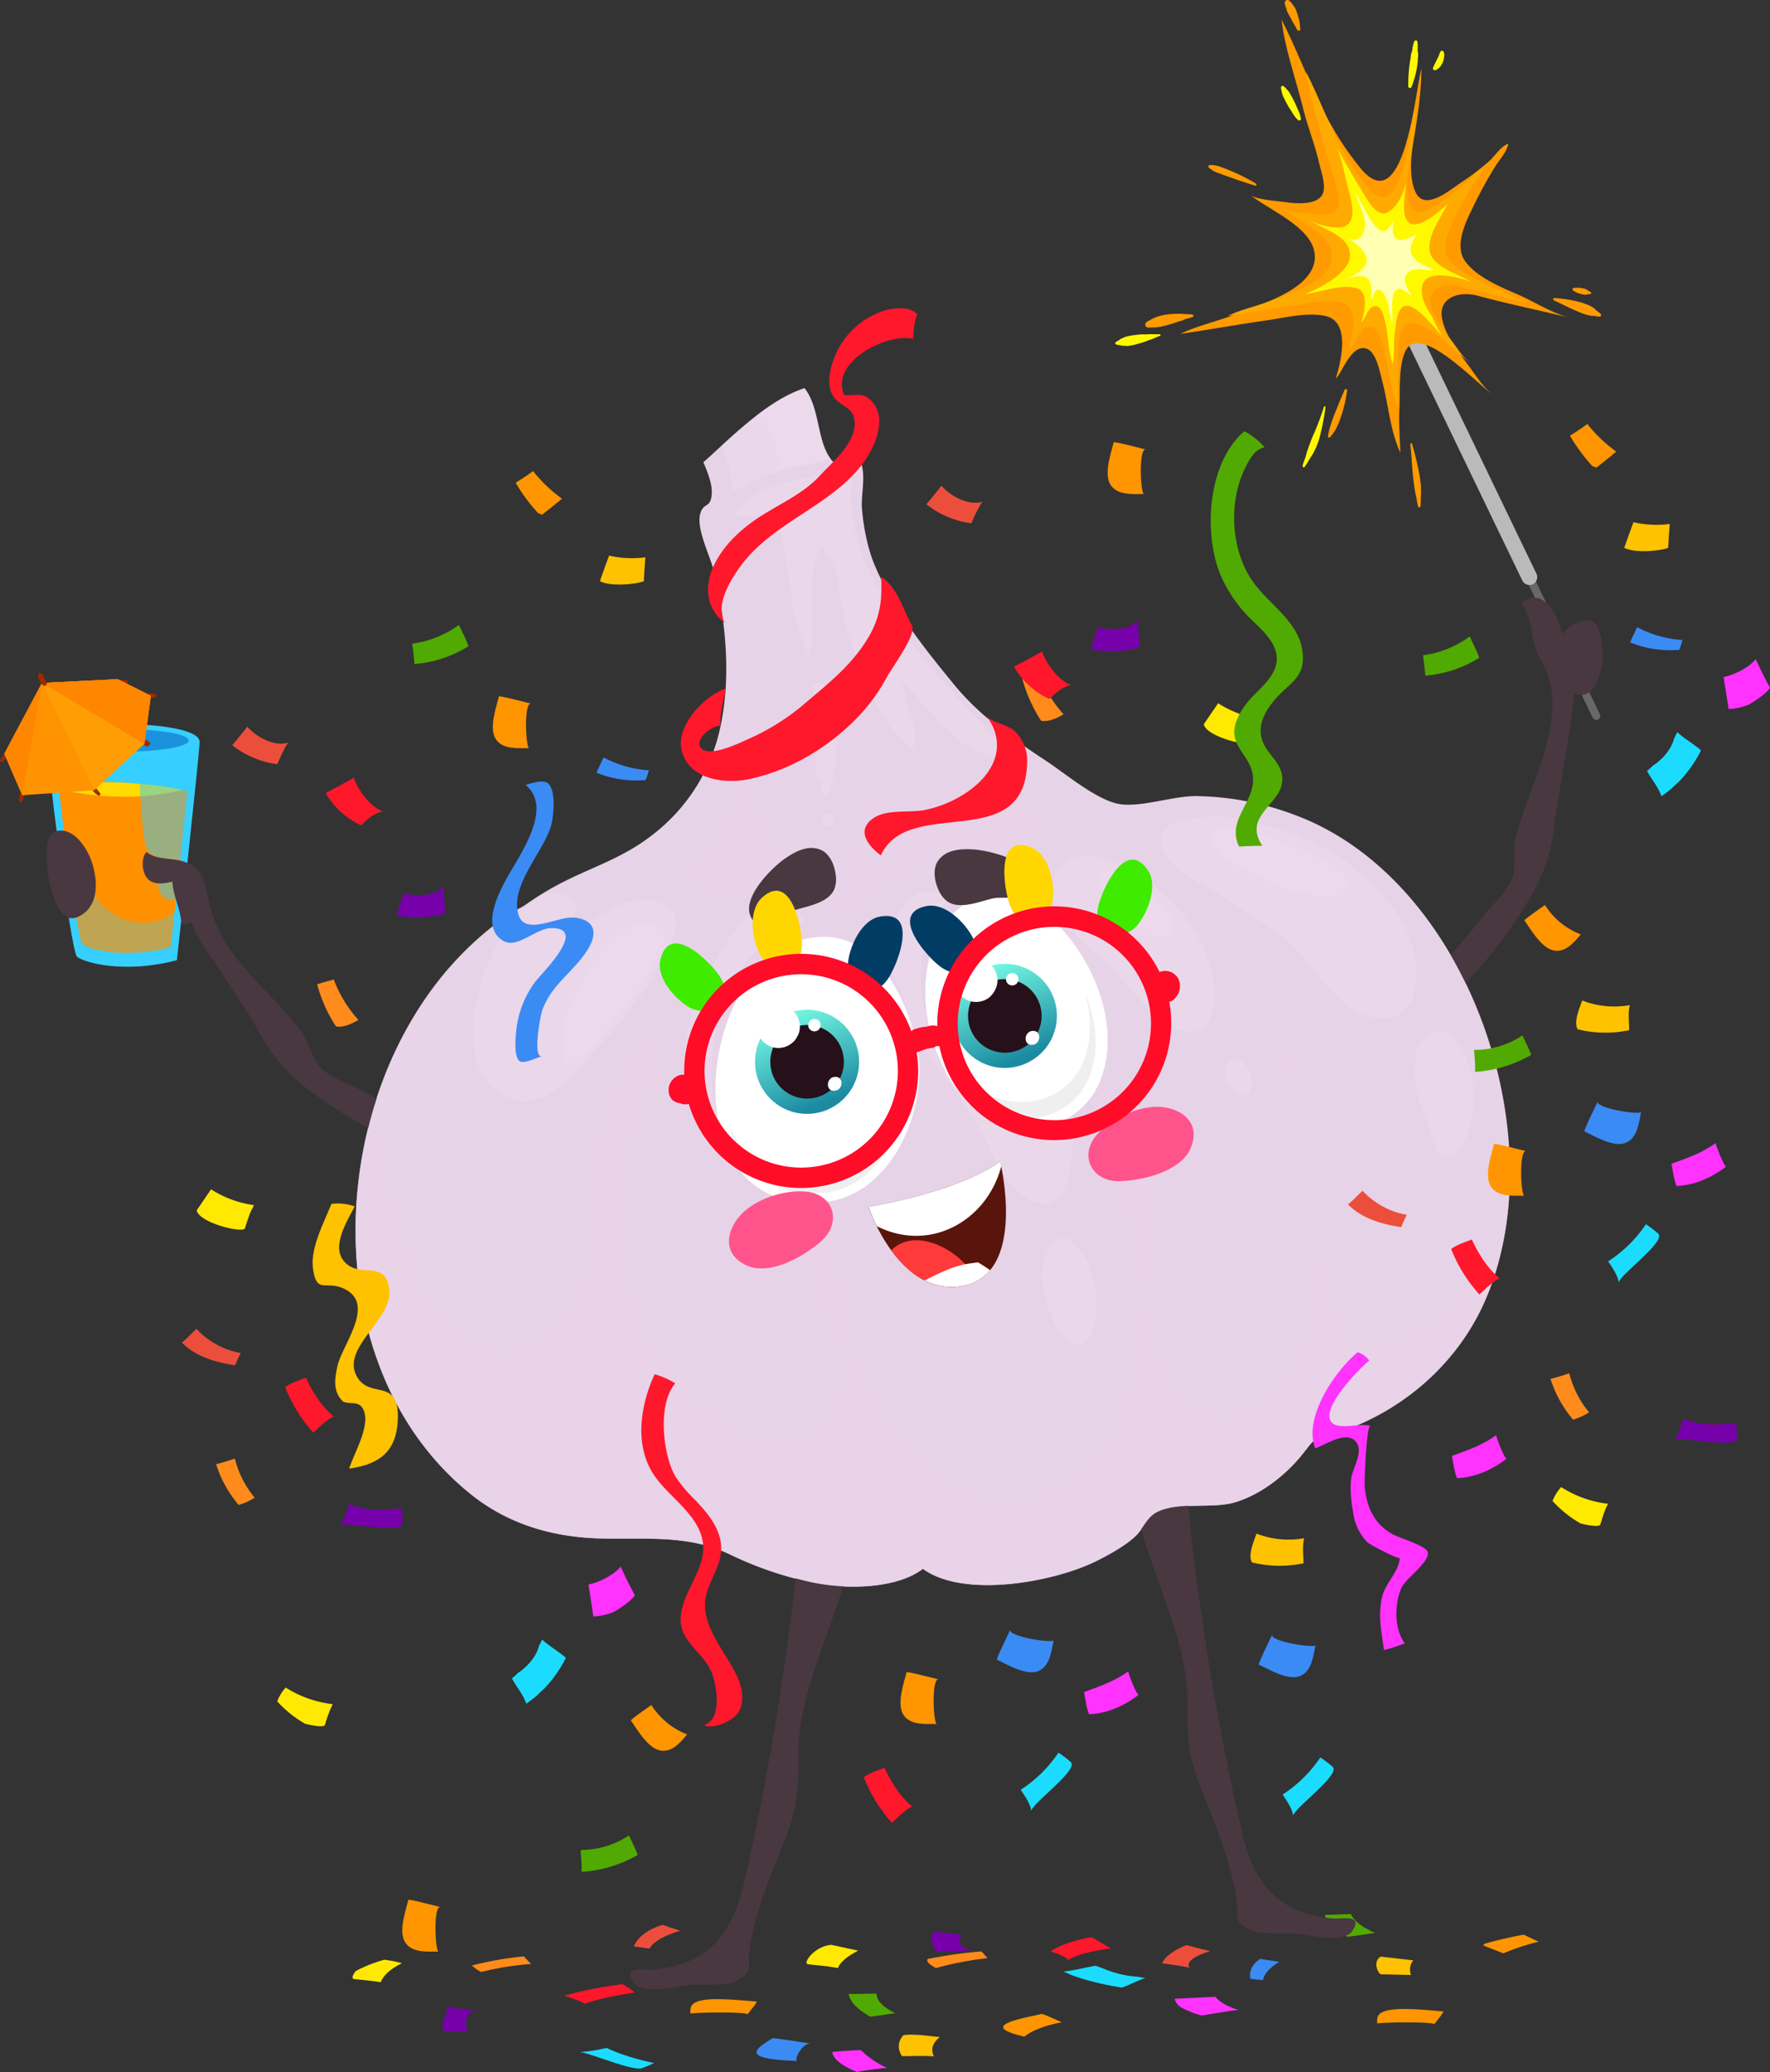 <svg xmlns="http://www.w3.org/2000/svg" xmlns:xlink="http://www.w3.org/1999/xlink" viewBox="0 0 700 819.32"><rect x="0" y="0" width="700" height="819.32" fill="#333333" stroke="none"/><defs><style>.cls-1{isolation:isolate;}.cls-2,.cls-3,.cls-5{fill:#e7d3e7;}.cls-3,.cls-35,.cls-37,.cls-47,.cls-5,.cls-8{mix-blend-mode:multiply;}.cls-3{opacity:0.41;}.cls-4{fill:#efe0ef;opacity:0.33;}.cls-36,.cls-4,.cls-48{mix-blend-mode:screen;}.cls-6{fill:#fff;}.cls-7,.cls-8{fill:#493840;}.cls-8{opacity:0.61;}.cls-9{fill:#efefef;}.cls-10{fill:url(#linear-gradient);}.cls-11{fill:#26111a;}.cls-12{fill:url(#linear-gradient-2);}.cls-13{fill:#59140c;}.cls-14{fill:#ff3a3a;}.cls-15{fill:#ff548b;}.cls-16{fill:#ffd600;}.cls-17{fill:#3fec00;}.cls-18{fill:#003c64;}.cls-19{fill:#ff0c29;}.cls-20{fill:#1bdcff;}.cls-21{fill:#3b8bf5;}.cls-22{fill:#ff32fe;}.cls-23{fill:#51aa01;}.cls-24{fill:#ff9500;}.cls-25{fill:#ffc200;}.cls-26{fill:#7600aa;}.cls-27{fill:#fe8b1c;}.cls-28{fill:#ffe900;}.cls-29{fill:#eb4f3c;}.cls-30{fill:#ff172c;}.cls-31,.cls-35,.cls-36{fill:#37cfff;}.cls-32,.cls-37{fill:#1b93dc;}.cls-33{fill:#ff9000;}.cls-34{fill:#ffda00;}.cls-35,.cls-37{opacity:0.32;}.cls-36{opacity:0.5;}.cls-38{fill:#686868;}.cls-39{fill:#bababa;}.cls-40{fill:#ff9a00;}.cls-41{fill:#fa0;}.cls-42{fill:#fff900;}.cls-43{fill:#ffffb2;}.cls-44{fill:#a32700;}.cls-45{fill:#ff9e04;}.cls-46,.cls-47,.cls-48{fill:#ff8600;}.cls-47{opacity:0.45;}</style><linearGradient id="linear-gradient" x1="564.29" y1="92.51" x2="605.44" y2="92.51" gradientTransform="matrix(0.38, 0.92, -0.92, 0.38, 180.53, -155.85)" gradientUnits="userSpaceOnUse"><stop offset="0" stop-color="#7bffe7"/><stop offset="1" stop-color="#1c8ba2"/></linearGradient><linearGradient id="linear-gradient-2" x1="577.48" y1="13.33" x2="618.64" y2="13.33" xlink:href="#linear-gradient"/></defs><g class="cls-1"><g id="Слой_2" data-name="Слой 2"><g id="Layer_1" data-name="Layer 1"><path class="cls-2" d="M286,245.81c1.91,15.07,1.79,30.55-1.88,44.93a72.55,72.55,0,0,1-25.85,39.19c-12.41,9.72-24,12.7-37.63,19.9a117.15,117.15,0,0,0-12.41,7.65c-2.14,1.5-4.48,2.46-6.61,3.89C130,409.47,117.3,535,185.88,590.53c14.76,12,32.38,17.2,51.18,17.75,18.29.55,35.12-1.79,52.29,6.64a141.67,141.67,0,0,0,29.8,10.37c12.72,3.14,34.74,3.57,45.85-5,16.34,12,52.82,5.11,69.47-3.49,4.84-2.5,10.77-5.75,14.71-9.53,3.08-3,4.4-7.22,8.22-9.22,8.54-4.48,22.14-1.25,31.39-4.15,10.32-3.23,20-10.93,26.53-19.2,5.07-6.39,3.51-5.14,10.65-7.26,27.38-8.11,50.63-27.74,61.86-54.35,27.27-64.52-7.52-165.19-75.25-190.66a114.24,114.24,0,0,0-39.79-7.65c-9.32,0-22.36,4.82-30.84,3-8.76-1.91-20.53-11.82-27.89-16.69-13.27-8.8-26.3-17.7-36.5-30.12-12.05-14.67-24.39-30.1-31.76-47.78-2.7-6.48-4.37-15.13-4.91-22.08-.51-6.48,2.43-15.38-1.92-21-.4.23-10,2-9.43,2.55-6.77-6.92-4.87-20.84-11.37-29.13-14.75,4.82-28.59,19.06-40,29.26,1.32,3,3.43,8.23,3.33,11.82-.19,6.8-3.21,3.64-4.57,8.52-1.65,6,3.92,16.58,5.37,22.68A186.13,186.13,0,0,1,286,245.81Z"/><path class="cls-3" d="M245.47,354.17c13.76-6.32,26-9.84,34.65-23.13,7.25-11.19,11.09-24.64,14.52-37.4,3.72-13.93,4.69-33.06,1.58-47.22,14.7,22.83-6.43,59.91,9.49,81.79,5.5,7.55,20.41,14.81,28.42,7.08,8.32-8.05,3.27-30,3.09-40.16.17,9.85,13.86,24.32,22.4,28A42.36,42.36,0,0,0,378.43,326c3.62-.28,6.44,0,9.44-2.41,2.56-2.06,1.85-6.77,5.14-8.11,3.83-1.59,16.57,7,20.87,8,5,1.23,9.92,1.12,13.56,4-4.09,5.72-11.75,4.18-18.05,5.32-5.64,1-10.94,2.39-15.47,5.82-8.91,6.75-4.63,10.15-16.78,8.76-8.81-1-18.43-1.28-26.15,3.67a44.51,44.51,0,0,0-14.46,14.84c-6.07,10.51-4.36,23-6.74,33.64-7.51-11.55,1.68-23.84-3.2-35.24-5.51-12.87-21.83-14.57-33.07-8.95-4.75,2.38-22.74,17.64-23,22.7.38-6.43,11.6-18.91,7.55-24.71-5.34-7.66-34.91,4.2-41.85,5.81A71,71,0,0,1,245.47,354.17Z"/><path class="cls-3" d="M596.84,454c-.33,1.21-.65,2.42-1,3.62-1.1,19.39-3.63,39.16-17.05,53.91-9.35,10.26-35.9,25.41-46.57,10.74-4.11-5.64-4.7-13.93-6.4-20.48-.86-3.32-7.48-14.22-7.33-16.3-2,27.45,0,59-31.14,70.69-12.15,4.56-16.87-3.29-22.46-12.49-12.57-20.71-14.61-44.43-19.51-67.67-4-19-3.51-49.22-21.08-61.69,6.46,16.94,12.79,34.69,16.6,52.47,6.2,29,8.08,54.41,1.94,83.22-4.79,22.48-19.94,41.84-44.89,40.13-24.29-1.66-46.17-26.71-54.94-47.76-7.8-18.71-9.17-39.06-9.91-59.07-.3-8-2.34-15.18-2.49-23.09-.06-3.14-1.12-26.74.46-27.88-7.13,5.15-7.84,19.84-8.76,27.8-1.7,15-.87,28.5,1.23,43.37,2.14,15.31,8.33,31,6,46.72-3.44,22.67-27.76,18.46-43.19,9.06-45-27.36-44.16-92.28-26.23-135,1.42-3.38,7.71-13.5,4.06-16.93-5.41-5.1-14.62,6.73-17,9.95-14.09,19.07-13.67,39.25-14.74,61.45-.76,15.69-6.29,39.21-19.94,48.69-31.76,22.06-54.07-39-56.53-60.66-2-17.49-2.65-46.94,6.47-62.64-34,58.47-29.61,143.39,23.48,186.43,14.76,12,32.38,17.2,51.18,17.75,18.29.55,35.12-1.79,52.29,6.64a141.67,141.67,0,0,0,29.8,10.37c12.72,3.14,34.74,3.57,45.85-5,16.34,12,52.82,5.11,69.47-3.49,4.84-2.5,10.77-5.75,14.71-9.53,3.08-3,4.4-7.22,8.22-9.22,8.54-4.48,22.14-1.25,31.39-4.15,10.32-3.23,20-10.93,26.53-19.2,5.07-6.39,3.51-5.14,10.65-7.26,27.38-8.11,50.63-27.74,61.86-54.35C595.33,495.31,598.11,474.84,596.84,454Z"/><path class="cls-3" d="M569.86,525.51c-11.92,11.74-29.79,24.37-41.22,17.24-5.25-3.27-4.29-10.87-9.47-13.55-4.61,8.59-1.82,19.22-6.52,27.77-4.13,7.54-13.29,14.47-20.93,18.06-10.62,5-26.65,6.72-31.5-6.25-1.64-4.36-.26-9.39-1.66-13.73-.32-1-5.25-8.64-5.32-7.8-1.05,15.24.31,29.73-10.2,41.54-9.27,10.42-19.58,17.55-33.61,20-19.11,3.34-37.17-2.84-52.28-14.2-7.6-5.72-11.62-12.19-14.18-21.42-1.45-5.16-5.61-18-4-23.16-4.61,14.17,9.71,37.29-4,48.28-15.67,12.58-45.84-7.44-55.72-19.33-31.4-37.83-45.92-99.17-24.36-144.75-13.9,16.56-19.54,41.89-18.15,63.11,1.22,18.53,26.51,54.18,5.29,68.74-6.37,4.37-17.62,3.78-25.05,3.28-56.05-3.77-67-79.63-61.87-122.36,2.84-23.8,12.19-44.25,22.83-64.72-49.89,56.9-52.32,159.5,7.86,208.28,14.76,12,32.38,17.2,51.18,17.75,18.29.55,35.12-1.79,52.29,6.64a141.67,141.67,0,0,0,29.8,10.37c12.72,3.14,34.74,3.57,45.85-5,16.34,12,52.82,5.11,69.47-3.49,4.84-2.5,10.77-5.75,14.71-9.53,3.08-3,4.4-7.22,8.22-9.22,8.54-4.48,22.14-1.25,31.39-4.15,10.32-3.23,20-10.93,26.53-19.2,5.07-6.39,3.51-5.14,10.65-7.26,27.38-8.11,50.63-27.74,61.86-54.35,7.77-18.36,10.46-39.65,8.84-61.29,1.51,20-5.11,45.93-16.69,62.23A91.84,91.84,0,0,1,569.86,525.51Z"/><path class="cls-3" d="M280.89,333.08a62.94,62.94,0,0,0,7.74-16.68,180.83,180.83,0,0,0,7-31.7,171.62,171.62,0,0,0,1-32c-.37-6.34.16-27.07-4.48-31.54,9.62,9.25,8.35,30.66,8.57,42.89.36,19.13-11.05,49.4,2.57,65.95,7.15,8.67,30,18.06,34.85,5.06,2.76-7.35-.53-20-1.53-27.45-1.46-11.05-1.9-22.38-4.11-33.28,5.26,17.52,8.4,52.43,31.32,55.73,29.21,4.22,9.51-19.76,6-34,2.62,10.58,18.08,21.36,26.51,26.73,6.78,4.34,8.15,3.76,1.06,10.55-4.3,4.13-11.64,9.37-17.65,10.4-7.31,1.26-13.87-2.85-21.5-1-6.38,1.55-12.81,5.53-17.55,10-5.3,5-8.07,11.05-10.95,16.77-.5-23.09-35-25.33-47.28-10.46.72-4,4-8.15.83-11.65-2.61-2.9-13.84-1-17.19-.3A48.19,48.19,0,0,0,280.89,333.08Z"/><path class="cls-4" d="M543.36,402.29c14.34,2.29,17.77-9.77,16.66-21.74-1.31-14.19-13.9-29.16-24.86-37.63-12.13-9.37-28-15.34-42.73-18.91-9.71-2.36-45.94-2.83-28.95,17.24,4.37,5.18,14.34,9.36,20,13.3,9,6.24,18.75,11,26.92,18.46,9.64,8.78,18.34,26.76,32.59,29.22Z"/><path class="cls-4" d="M466.88,407.46c15.38,4.11,14.5-16,11.67-25.19a67.48,67.48,0,0,0-31.27-38.53c-9.85-5.4-24.62-10.33-30.31,3.45-4.94,12,11,25,18.93,32C443.62,386,456.69,404.74,466.88,407.46Z"/><path class="cls-4" d="M419.62,415c-6.63-20.52-19.77-39.05-35.25-53.83-9.16-8.76-23.51-14.16-29.53,1.63-7,18.23-.2,35.83,10.25,50.94,6.71,9.71,13.75,19.28,20.25,29.17,5.48,8.35,10,22.5,18,28.74C425.78,489,424.92,450.19,424,437.38A93.79,93.79,0,0,0,419.62,415Z"/><path class="cls-4" d="M273.27,433.73a56.72,56.72,0,0,0,6.28,14c5.24,8.43,16.1,20.36,26.69,14,6.13-3.68,8.59-13.34,10-19.68,3.18-14.05,19.66-82.75-8.81-84.36-13.4-.76-23.75,20.36-28.59,30.07C271.47,402.62,268.88,418.54,273.27,433.73Z"/><path class="cls-4" d="M244.24,358.29c-8.34,3.64-16.56,9.87-22.71,12,1-6.18,11-10.92,3.68-15.41-23.47-14.33-59.16,67.62-22.34,79.93,6.31,2.11,13-.88,18.09-4.69,8.95-6.75,57.91-60.14,43.82-71.33C258.64,354,251.4,355.18,244.24,358.29Z"/><path class="cls-4" d="M331.23,186.89c-6.3,0-16.09,3-19.57,3.83-6.41,1.48-19.31,5.27-20.61,13.11,10.89,1.46,14.87-4.73,17.68,6.88,3.71,15.27,3.74,34.79,11.39,48.78,3.06-14.18-1.91-29.68,4.27-43.38,7.66,3.73,8.27,26.54,10.91,34.38,4.7,14,12.28,37.31,25.83,45.25,2.86-7.88-3.76-18-4.19-26.27,10.29,9.6,24.95,33.7,41.82,28.75-15-18.32-32.45-32.94-45-53.76-8.88-14.74-16.27-28.91-17.39-46.6-.09-1.5,1.06-8,.06-9.37C335.59,187.31,333.67,186.88,331.23,186.89Z"/><path class="cls-3" d="M520,561.32c-.37,0-.72,0-1.08-.06a87,87,0,0,1-11.3,14.24c-15,15-33.54,16.34-52.08,9.69A69.92,69.92,0,0,1,416,617.76c-18.26,6-45.88,8.45-59.44-7.78-16.31,5.41-32.95,8.61-50.49,4.28-10.51-2.59-19.9-8.26-30.24-11.31-11.28-3.32-23.16-2.56-34.77-3.29-53.77-3.4-86.27-47.48-96-97.45a202.68,202.68,0,0,1-3.57-32.47c-4.57,45.4,9.19,92.28,44.35,120.79,14.76,12,32.38,17.2,51.18,17.75,18.29.55,35.12-1.79,52.29,6.64a141.67,141.67,0,0,0,29.8,10.37c12.72,3.14,34.74,3.57,45.85-5,16.34,12,52.82,5.11,69.47-3.49,4.84-2.5,10.77-5.75,14.71-9.53,3.08-3,4.4-7.22,8.22-9.22,8.54-4.48,22.14-1.25,31.39-4.15,10.32-3.23,20-10.93,26.53-19.2,5.07-6.39,3.51-5.14,10.65-7.26,26.56-7.87,49.2-26.61,60.8-52C573,539.93,549,561.43,520,561.32Z"/><path class="cls-3" d="M241.62,515.11c5.47,10.29,10.73,21,17.2,30.7-15.95-35.17-19.88-77.74-3.85-111.61-13.9,16.56-19.54,41.89-18.15,63.11C237.15,502.26,239.21,508.45,241.62,515.11Z"/><path class="cls-3" d="M326.74,452.79a55.3,55.3,0,0,1,2.67-17.94c-9.63,16.73-14.22,40.3-13.48,59.5.44,11.35,6.41,35.88,19.5,39-4-.94-5.65-45.11-6.15-50.73C328.44,473.13,326.72,462.82,326.74,452.79Z"/><path class="cls-3" d="M432.51,420.19c3.92,19.26,9.59,38.62,12.49,58.09,1.76,11.63,2.16,24.11,5.7,35.34,11.75-3.81,7.49-35.22,5.66-44.51C452.41,449.08,443.33,435.34,432.51,420.19Z"/><path class="cls-3" d="M500.3,409.05c9.38,18.77,11.57,39.06,15.9,59.3,1.72-12.28.79-25.63-1.21-37.84-.88-5.31-1.58-9.77-4.79-14.33C508.46,413.72,500.68,409.81,500.3,409.05Z"/><path class="cls-4" d="M432.62,507.28c-1.08-5-2.93-10.93-7-14.26a9.41,9.41,0,0,0-1.08-.74,3.27,3.27,0,0,0-.23-.77c-1.23-2.68-4.82-2.56-6.79-.89a8,8,0,0,0-1.86,2.43,10.71,10.71,0,0,0-2.58,4.73,26.34,26.34,0,0,0,.72,16.11,39.49,39.49,0,0,0,1,3.84c1.38,4.27,3.57,8.9,6.78,12.1a5.82,5.82,0,0,0,8.32.21c2.14-2,2.65-5.31,3.12-8.06A38.88,38.88,0,0,0,432.62,507.28Z"/><path class="cls-4" d="M495,427.13a11.32,11.32,0,0,0-.25-1.51,10,10,0,0,0-1.77-3.87,9.12,9.12,0,0,0-2.68-2.57,3.45,3.45,0,0,0-5.15,1.6,10.27,10.27,0,0,0-.53,4.63,7.41,7.41,0,0,0,.63,2.25,7,7,0,0,0,.31.68,7.19,7.19,0,0,0,.61.94,2.31,2.31,0,0,0,.62.57c1,1.06,2.35,2.13,3.8,2.11.14.22.32.52.14.22a1.84,1.84,0,0,0,1.16.92,1.7,1.7,0,0,0,1.49-.35,3.41,3.41,0,0,0,.75-1.15,1.07,1.07,0,0,0,.27-.72c.1-.35.18-.72.26-1.08,0-.05,0-.12,0-.17v0A7.11,7.11,0,0,0,495,427.13Z"/><path class="cls-4" d="M582.74,432.25c-.34-7-2.39-15.59-7.13-21.06a8.35,8.35,0,0,0-12-.94c-3.29,2.88-4,7.45-4.11,11.58A42.81,42.81,0,0,0,565,444.39a.59.59,0,0,1,0,.08,46,46,0,0,0,2.64,8.92c1.74,4.2,6.61,5.37,9.43,1.4C581.54,448.5,583.1,439.81,582.74,432.25Z"/><path class="cls-4" d="M330.89,292.28a61.76,61.76,0,0,0-4.75-21c-.88-2.13-4.75-1.63-4.67.82,0,1.21.08,2.42.12,3.63a.5.5,0,0,0-.14.29c-.51,5.17.16,10.53.72,15.74v.33c.16,3.48.34,7,.5,10.45.1,1.7-.14,5,1.43,6.26.29,1.47.64,2.93,1.07,4.38.36,1.22,2.32,1.77,2.76.25A63.81,63.81,0,0,0,330.89,292.28Z"/><path class="cls-4" d="M329.91,323.93a2.32,2.32,0,0,0-.53-1.13,2.23,2.23,0,0,0-1-.68,2.16,2.16,0,0,0-1.23-.11.32.32,0,0,0-.14,0l-.63.2a1.72,1.72,0,0,0-.75.58,1.14,1.14,0,0,0-.36.51,1.78,1.78,0,0,0-.29.9,2.13,2.13,0,0,0,0,.67c.07.22.14.43.2.63a4.05,4.05,0,0,0,.35.53h0a1.42,1.42,0,0,0,.44.4h0a1,1,0,0,0,.56.29l.62.15a3.88,3.88,0,0,0,.68,0,2.27,2.27,0,0,0,1.16-.54,2.53,2.53,0,0,0,.73-1,.9.9,0,0,1,0-.16A2.27,2.27,0,0,0,329.91,323.93Z"/><path class="cls-4" d="M459,370.49c15.43-2.51-6.34-19.51-11.56-22.36-18.7-10.25-15.51,1.45-4.76,12.05C445.93,363.42,453.61,371.36,459,370.49Z"/><path class="cls-4" d="M529,354.12a6.14,6.14,0,0,0,1.56-.64c14.19-8.6-29.77-22.86-35.88-24.34-5.61-1.35-19.45-4.19-14,5.92,3.29,6.12,19.7,13.32,26,15.48C510.85,352,523.17,355.68,529,354.12Z"/><path class="cls-4" d="M246.45,368.77c-5.86,4.35-11.33,11.32-13.87,15.35-6.75,10.67-12.73,24.5-8.67,36.93,8-2,17.51-16.05,22.32-22.3,4.37-5.69,26.51-32,10.38-33.83C253.43,364.57,249.87,366.22,246.45,368.77Z"/><path class="cls-4" d="M318.17,153.46c-11.75,3.83-22.91,13.64-32.72,22.63a48.36,48.36,0,0,1,3.93,18.26,149.06,149.06,0,0,1,19.77-8.41c5-1.77,13.42-2.35,19.31-4.62C323,174.07,324.29,161.27,318.17,153.46Z"/><path class="cls-4" d="M318.17,153.46c-6.57,2.15-12.95,6.17-19,10.85a20,20,0,0,1,7,10.38,40.59,40.59,0,0,1,1.48,11.81l1.53-.56c5-1.77,13.42-2.35,19.31-4.62C323,174.07,324.29,161.27,318.17,153.46Z"/><path class="cls-4" d="M410.48,409.72c2.24-3.62,1.41-9.85-.32-14.26-4.58-11.66-16.73-23.6-25.63-32.1-9.36-9-18.38-11.08-17.19,4.14.84,10.73,7.62,21.42,14.52,29.37,4.49,5.19,14,14.74,21.32,15.66C406.9,413,409.2,411.79,410.48,409.72Z"/><path class="cls-4" d="M305,416.32c2.2,4.17,5,7.49,8.29,9.24,2.64,1.4,7.31-21.87,7.64-24.25,1.38-9.67,1.82-21.48-3.13-30.26-6.6-11.7-16-7-18.67,4.17C296.9,384.63,298.61,404.13,305,416.32Z"/><path class="cls-5" d="M361.1,407.76c4.59,23.79-9.77,58.6-36.76,61.24-66.17,6.45-48.53-108.57,2.09-104.77C346.27,365.71,357.82,390.8,361.1,407.76Z"/><path class="cls-5" d="M380.29,429c14.73,16.6,44.25,14.1,53.09-7.89,9-22.38-3.64-51.36-21.28-65.81-18.26-15-37.51-7.89-45.1,13.65C360.15,388.42,366.64,413.58,380.29,429Z"/><path class="cls-6" d="M362.76,414.06c4.59,23.8-9.77,58.6-36.77,61.24-66.16,6.47-48.52-108.57,2.09-104.77C347.93,372,359.48,397.11,362.76,414.06Z"/><path class="cls-6" d="M382,435.28c14.72,16.61,44.25,14.1,53.09-7.89,9-22.38-3.65-51.36-21.28-65.8-18.27-15-37.51-7.9-45.1,13.64C361.8,394.73,368.3,419.88,382,435.28Z"/><path class="cls-7" d="M313.79,360c4.92-1.66,13.45-2.76,16-8.12,2.13-4.48-.06-13.12-4.49-15.5-5-2.68-10.39.05-14.58,2.9-5.34,3.62-18.73,16.6-13.11,24.33C301.67,369.25,309.25,361.55,313.79,360Z"/><path class="cls-8" d="M329.59,347.73a99.93,99.93,0,0,1-13.42,8.08c-3.73,1.84-7.89,3.86-12.2,3.82a16.36,16.36,0,0,1-7.57-1.79,7.46,7.46,0,0,0,1.19,5.78c4.08,5.63,11.66-2.07,16.2-3.61,4.92-1.66,13.45-2.76,16-8.12a10.36,10.36,0,0,0,.8-4.91C330.24,347.24,329.92,347.5,329.59,347.73Z"/><path class="cls-7" d="M392.67,355.19c-5.08,1.12-12.94,4.58-17.88,1.29-4.14-2.74-6.72-11.27-4.15-15.59,2.9-4.88,8.92-5.32,14-5.05,6.44.35,24.61,4.56,23.8,14.09C407.82,356.85,397.35,354.17,392.67,355.19Z"/><path class="cls-8" d="M372.81,352.83a100.81,100.81,0,0,0,15.64,0c4.16-.36,8.77-.78,12.43-3a16.55,16.55,0,0,0,5.57-5.42,7.44,7.44,0,0,1,2,5.56c-.6,6.92-11.07,4.24-15.75,5.26-5.08,1.12-12.94,4.58-17.88,1.29a10.41,10.41,0,0,1-3.22-3.79C372,352.75,372.39,352.8,372.81,352.83Z"/><path class="cls-9" d="M359,416.35a73.81,73.81,0,0,0-3.86-13c.63,2.16,1.14,4.26,1.52,6.24,4.16,21.48-8.81,52.92-33.19,55.3-18.16,1.77-29.32-6.6-34.78-19,4.15,16,15.82,27.81,37.11,25.72C350.2,469.27,363.17,437.84,359,416.35Z"/><path class="cls-9" d="M429.19,392.61c2.51,9.07,2.67,18.56-.7,27-7.65,19-33.16,21.17-45.88,6.81A54.19,54.19,0,0,1,373.18,411a56.5,56.5,0,0,0,11.65,21.88C397.56,447.2,423.08,445,430.71,426,434.91,415.6,433.63,403.5,429.19,392.61Z"/><path class="cls-10" d="M327.08,438.85A20.58,20.58,0,1,1,338.2,412,20.58,20.58,0,0,1,327.08,438.85Z"/><path class="cls-11" d="M333.74,419.84a14.55,14.55,0,1,1-14.55-14.55A14.55,14.55,0,0,1,333.74,419.84Z"/><path class="cls-6" d="M315.47,402.17a8.42,8.42,0,0,0-4.94-4.36.42.42,0,0,1-.12,0l-2.1-.48-2.23.09-2.11.67a6.2,6.2,0,0,0-2.53,2,4.1,4.1,0,0,0-1.2,1.72,4,4,0,0,0-.74,2,4.16,4.16,0,0,0-.19,2.16,6.28,6.28,0,0,0,.72,3.24l.07.17a16.91,16.91,0,0,0,1.28,2,8.52,8.52,0,0,0,3.51,2.47,8.35,8.35,0,0,0,4.4.39,8.2,8.2,0,0,0,4-1.88,6.35,6.35,0,0,0,2-2.55,6.42,6.42,0,0,0,1-3.1A8.53,8.53,0,0,0,315.47,402.17Z"/><path class="cls-6" d="M324.56,404.91a2.4,2.4,0,0,0-.55-1.16l-.47-.42a2.46,2.46,0,0,0-1.18-.44,2,2,0,0,0-1,.12,1.87,1.87,0,0,0-.85.46,2,2,0,0,0-.57.74,1.91,1.91,0,0,0-.29.9c0,.22,0,.44,0,.66a2.39,2.39,0,0,0,.55,1.17l.46.41a2.34,2.34,0,0,0,1.18.44,1.92,1.92,0,0,0,1-.12,1.85,1.85,0,0,0,.85-.45,2.74,2.74,0,0,0,.86-1.64Z"/><path class="cls-6" d="M330.37,425.78c-3.56,0-4.11,5.53-.53,5.53S333.94,425.78,330.37,425.78Z"/><path class="cls-12" d="M405.27,420.7a20.58,20.58,0,1,1,11.13-26.9A20.59,20.59,0,0,1,405.27,420.7Z"/><path class="cls-11" d="M411.94,401.68a14.55,14.55,0,1,1-14.56-14.54A14.56,14.56,0,0,1,411.94,401.68Z"/><path class="cls-6" d="M393.66,384a8.46,8.46,0,0,0-2.79-3.29,8.58,8.58,0,0,0-2.14-1.07.61.61,0,0,1-.13,0l-2.09-.49-2.22.1-2.13.67a6.32,6.32,0,0,0-2.52,2,8.23,8.23,0,0,0-2.14,5.87,6.31,6.31,0,0,0,.73,3.23,1.34,1.34,0,0,0,.07.18,17.93,17.93,0,0,0,1.28,2,8.59,8.59,0,0,0,3.51,2.46,8.35,8.35,0,0,0,4.4.39,8.24,8.24,0,0,0,4-1.88,9.4,9.4,0,0,0,2.95-5.64A8.56,8.56,0,0,0,393.66,384Z"/><path class="cls-6" d="M402.76,386.76a2.44,2.44,0,0,0-.55-1.17l-.46-.42a2.54,2.54,0,0,0-1.18-.44,2,2,0,0,0-1,.12,2.31,2.31,0,0,0-1.42,1.19,1.87,1.87,0,0,0-.28.91c0,.22,0,.44,0,.66a2.44,2.44,0,0,0,.55,1.17l.46.42a2.52,2.52,0,0,0,1.18.43,1.92,1.92,0,0,0,1-.12,2.11,2.11,0,0,0,1.41-1.19,1.86,1.86,0,0,0,.3-.9C402.77,387.2,402.77,387,402.76,386.76Z"/><path class="cls-6" d="M408.56,407.62c-3.54,0-4.1,5.53-.52,5.53S412.15,407.62,408.56,407.62Z"/><path class="cls-13" d="M343.42,477.22s35-5.58,52.12-18c0,0,10.85,44.2-14.56,49.17S343.42,477.22,343.42,477.22Z"/><path class="cls-6" d="M396,461.11c-.25-1.22-.41-1.91-.41-1.91-17.15,12.44-52.12,18-52.12,18a65.18,65.18,0,0,0,3.32,7.66C368.05,495.49,390.4,482.56,396,461.11Z"/><path class="cls-14" d="M352.48,494.38c6.2,8.52,15.66,16.5,28.5,14a18.82,18.82,0,0,0,5.44-1.95C380.45,494.33,362.08,484.68,352.48,494.38Z"/><path class="cls-6" d="M383.47,499.6c-6.86,1-11.88,3.82-17.77,6.66A23.31,23.31,0,0,0,381,508.37a17.74,17.74,0,0,0,10.56-6.14c-1.55-1.07-3.15-2.13-4.79-3.09C385.66,499.29,384.57,499.43,383.47,499.6Z"/><path class="cls-15" d="M291.85,498.25a15.33,15.33,0,0,0,3.67,2.21c9.1,4,22.6-3.78,29.22-9.68,8.28-7.37,5.1-18.41-5.76-19.59-7.88-.85-18.09,2.27-24.16,7.4C288.44,484,285.48,492.87,291.85,498.25Z"/><path class="cls-15" d="M472,450a15.11,15.11,0,0,1-1.17,4.12c-3.92,9.12-19.08,12.69-27.94,12.92-11.08.28-16.3-10-9.18-18.25,5.17-6,14.76-10.7,22.68-11.11C464.7,437.24,473,441.7,472,450Z"/><path class="cls-16" d="M316.22,365.81c-1.69-7.83-6.13-18.72-14.82-10.93-5.56,5-4,16.09-1.15,22,2.19,4.56,8.32,8.19,13.08,5,4.48-3,4.1-8.77,3.39-13.36C316.6,367.73,316.42,366.8,316.22,365.81Z"/><path class="cls-17" d="M279.62,380.18c-5.71-5.61-15.39-12.3-18.38-1-1.93,7.19,5.48,15.64,11.11,19,4.33,2.6,11.45,2.27,13.69-3,2.12-4.93-1.37-9.57-4.48-13C281,381.58,280.34,380.89,279.62,380.18Z"/><path class="cls-18" d="M354.81,379.57c2.78-7.52,4.88-19.08-6.64-17.18-7.35,1.22-12,11.44-12.78,18-.59,5,2.64,11.37,8.34,11.26,5.38-.11,8.16-5.2,10-9.45C354.11,381.39,354.47,380.51,354.81,379.57Z"/><path class="cls-16" d="M397.63,350.4c-1.12-7.92-.74-19.67,10.12-15.38,6.93,2.73,9.32,13.72,8.7,20.26-.47,5-5,10.55-10.53,9.24-5.23-1.23-6.88-6.8-7.81-11.35C397.93,352.34,397.77,351.4,397.63,350.4Z"/><path class="cls-17" d="M436.94,351.21c3.41-7.24,10.18-16.86,16.89-7.31,4.3,6.09.28,16.57-3.83,21.71-3.15,3.95-9.95,6.1-13.87,2-3.7-3.9-2-9.46-.31-13.77C436.13,353,436.51,352.12,436.94,351.21Z"/><path class="cls-18" d="M366.18,376.67c-5.2-6.08-11.18-16.21.29-18.41,7.32-1.41,15.21,6.57,18.21,12.43,2.29,4.5,1.45,11.58-3.94,13.45-5.07,1.76-9.44-2-12.67-5.38C367.47,378.14,366.83,377.44,366.18,376.67Z"/><path class="cls-19" d="M466.61,389.05a.19.19,0,0,1,0-.08c0-.06,0-.12,0-.18-.11-.39-.29-.94-.42-1.32,0,0,0-.06,0-.09a1.11,1.11,0,0,0-.09-.19A6.08,6.08,0,0,0,464.2,385a4.53,4.53,0,0,0-1.42-.76c-.21-.07-.57-.13-.7-.16s-.48-.13-.7-.16h-.13c-.44,0-.89,0-1.33.06a4.21,4.21,0,0,0-1.34.39,46.29,46.29,0,0,0-87.88,21.35,3.94,3.94,0,0,0-.47-.1,6.64,6.64,0,0,0-3.51.26L366,406c-.55.05-1.12.11-1.67.21a22.69,22.69,0,0,0-2.92.85,2.25,2.25,0,0,0-1,.71,46.27,46.27,0,0,0-89.81,15.69c0,.5,0,1,0,1.51a9.39,9.39,0,0,0-1.07,0l-.21,0a12.38,12.38,0,0,0-1.22.39l-.18.07a6,6,0,0,0-.62.39c-.2.13-.43.26-.63.41a4.89,4.89,0,0,0-.63.66,4.63,4.63,0,0,0-.61.73,6.87,6.87,0,0,0-1,2.78c0,.07,0,.14,0,.22a9.87,9.87,0,0,0,.06,1.33,1.92,1.92,0,0,0,0,.22,9.74,9.74,0,0,0,.41,1.26,2.64,2.64,0,0,0,.38.63,3.11,3.11,0,0,0,1.14,1.24c.23.15.77.41,1,.53a1.17,1.17,0,0,0,.31.12,9,9,0,0,0,1.19.25l.13.06a4.46,4.46,0,0,0,1.43.38h.09a11.43,11.43,0,0,0,1.17,0l.17,0a4.84,4.84,0,0,0,.51-.14,46.29,46.29,0,0,0,90.7-13.06,46.83,46.83,0,0,0-.59-7.35l.37-.11,3.7-1.3a14.84,14.84,0,0,1,2.2-.36,2.17,2.17,0,0,0,1.34-.66h1l.38,0a46.29,46.29,0,0,0,90.9-17.54l.07,0a2.43,2.43,0,0,0,1.14-.52A3.6,3.6,0,0,0,465,394.3h0c.11-.14.24-.25.35-.38a2.08,2.08,0,0,0,.25-.38,5.92,5.92,0,0,0,.72-1.47,11.33,11.33,0,0,0,.3-1.31s0-.06,0-.1a1.55,1.55,0,0,0,0-.22C466.65,390,466.64,389.46,466.61,389.05ZM316.86,461.68a38.23,38.23,0,1,1,38.23-38.22A38.22,38.22,0,0,1,316.86,461.68Zm113.35-21.12a38.22,38.22,0,1,1,22.63-49.09A38.22,38.22,0,0,1,430.21,440.56Z"/><path class="cls-20" d="M522.16,694.9a52,52,0,0,1-14.9,14.68c1.79,2.71,3.78,5.53,4.2,8.46-.33-2.4,16.57-14.66,15.95-18.73a1.27,1.27,0,0,0-.37-.69A44.76,44.76,0,0,0,522.16,694.9Z"/><path class="cls-21" d="M514.46,662.59c4.36-2,4.92-7.87,5.77-11.93-2.18.9-18.13-1.78-17.11-4.32-.26.66-5.72,11.66-5.27,11.86C502,660.14,509.62,664.81,514.46,662.59Z"/><path class="cls-22" d="M595.83,576.77c-.6.47-4.09-8.21-4.13-9.28-5.13,3.76-10.79,5.75-16.68,7.9l-.78.3c.48,2.53.85,6.16,2,8.79C583.27,584.19,590.08,581.23,595.83,576.77Z"/><path class="cls-23" d="M230,740.16a51.11,51.11,0,0,0,22.2-6.7c-.92-2.59-2.29-5.09-3.44-7.73a34.45,34.45,0,0,1-19.08,5.75C229.7,734.24,230.17,737.34,230,740.16Z"/><path class="cls-24" d="M257.6,674.17c-3.13,2.2-8.3,5.86-8.1,6.15,2.7,3.73,7,11.52,12.35,11.94,4.24.33,7.35-3.42,9.91-6.46A29.14,29.14,0,0,1,257.6,674.17Z"/><path class="cls-25" d="M495.2,617.81a45.62,45.62,0,0,0,20.21.34c0-.08.12-.16.11-.23-.09-3.16-.5-6.59.24-9.7a35,35,0,0,1-18.83-1.82c-1.22,3.44-3.29,8.22-1.94,11.11C495,617.62,495.14,617.7,495.2,617.81Z"/><path class="cls-26" d="M137.93,594.67c-.87,3.09-1.72,6.38-3.64,8.56,1.61-1.81,21.93,3,24.6-.11a1.19,1.19,0,0,0,.29-.73,45.3,45.3,0,0,0-.35-6.1C151.66,597.38,144.46,597.33,137.93,594.67Z"/><path class="cls-27" d="M94.36,595.07a24.92,24.92,0,0,0,6.37-2.88,38.54,38.54,0,0,1-7.84-15.45c-2.44.84-4.92,1.57-7.43,2.24A47.39,47.39,0,0,0,94.36,595.07Z"/><path class="cls-28" d="M120.64,681.56c4,1.06,7.6,1.37,7.88.5a45.41,45.41,0,0,1,3.07-8.22,43.85,43.85,0,0,1-18.6-6.58,17.77,17.77,0,0,0-3.37,5.46A44.94,44.94,0,0,0,120.64,681.56Z"/><path class="cls-29" d="M77.7,525.45c-1.86,1.7-3.72,3.79-5.76,5.39,5.24,5.49,13.37,7.87,21,9,.72-1.62,1.42-3.27,2.24-4.85A31.61,31.61,0,0,1,77.7,525.45Z"/><path class="cls-24" d="M160.47,768.37c2.84,3.88,8.69,3.27,12.83,3.3-1.31-1.95-1.85-18.12.85-17.62-.69-.13-12.55-3.31-12.66-2.82C160.41,755.71,157.34,764.07,160.47,768.37Z"/><path class="cls-30" d="M123.9,566.47l.06,0c2.46-2.25,4.94-4.94,8-6.36-4.82-4.07-8.27-9.5-11-15.38-2.48,1-6,2.08-8.17,3.78A59.11,59.11,0,0,0,123.9,566.47Z"/><path class="cls-20" d="M212.26,670.48c.91-.89,1.93-1.84,3-2.82a48.71,48.71,0,0,0,8.53-12.16c-2.85-2.53-6.45-4.48-9.38-7.2-.38.8-.78,1.59-1.2,2.36-1,4.23-4.64,8.42-8.35,10.83-.76.74-1.58,1.46-2.4,2.15,1.64,3.15,4.55,6.48,5.67,10A40.06,40.06,0,0,0,212.26,670.48Z"/><path class="cls-21" d="M255.31,308.45a19.8,19.8,0,0,0,1.27-3.88,43.65,43.65,0,0,1-17.87-5.08c-.91,1.93-2,4.29-2.81,6.05A42.05,42.05,0,0,0,255.31,308.45Z"/><path class="cls-22" d="M242.72,637.39c3.79-2.13,7.38-5,8.36-6.63-2-3.69-3.9-7.46-5.61-11.32-2.75,3.34-8.29,6.14-12.75,7.09q1,6.33,1.94,12.64A24.24,24.24,0,0,0,242.72,637.39Z"/><path class="cls-23" d="M185.25,255.52c-.93-2.83-2.48-5.58-3.73-8.44a40.22,40.22,0,0,1-18.47,7.43c.35,2.68.65,5.37.88,8.06A47.14,47.14,0,0,0,185.25,255.52Z"/><path class="cls-24" d="M212.71,202.8a7.65,7.65,0,0,0,1.69.7c2.66-2.07,5.28-4.17,7.85-6.33a56.7,56.7,0,0,1-11.42-10.9c-2.17,1.58-4.4,3.07-6.69,4.49l-.19.15A69.19,69.19,0,0,0,212.71,202.8Z"/><path class="cls-25" d="M240.88,219.69c-1.24,3.35-2.44,6.72-3.63,10.1,4,2.14,13.57,1.38,17.37.05.15-3.16.37-6.31.62-9.48A40.42,40.42,0,0,1,240.88,219.69Z"/><path class="cls-26" d="M176.17,361.22c-.21-3.54-.88-7.19-.5-10.81-3.48,3.78-10.72,4.26-16,2.78-1,2.93-1.92,5.89-2.84,8.85A46.14,46.14,0,0,0,176.17,361.22Z"/><path class="cls-27" d="M132,387.31c-2.26.62-4.92,1.35-6.58,1.89a57.44,57.44,0,0,0,7.46,16.65c3,.54,6.14-1,8.87-2.55A50.47,50.47,0,0,1,132,387.31Z"/><path class="cls-28" d="M96.85,485.71c.93-2.78,1.73-5.87,3.25-8.42.1-.26.21-.52.31-.77a42.24,42.24,0,0,1-16.94-6.25l-5.68,8.32C78.89,483.68,96.21,487.68,96.85,485.71Z"/><path class="cls-29" d="M109.66,302.18c1.31-2.86,2.45-5.92,4.32-8.56-5.25,1.73-12.42-2-16.19-6.29-1.92,2.48-3.91,4.93-5.92,7.35A36.58,36.58,0,0,0,109.66,302.18Z"/><path class="cls-24" d="M196.28,292.54c2.83,3.88,8.69,3.27,12.84,3.3-1.32-2-1.85-18.12.84-17.63-.68-.12-12.55-3.3-12.67-2.82C196.23,279.87,193.14,288.24,196.28,292.54Z"/><path class="cls-30" d="M142.8,326.32c2.52-2.39,5.18-4.83,8.59-5.5-4.71-1.62-9.86-8.36-11.45-13.28-3.68,2.07-7.41,4.08-11.15,6A30.94,30.94,0,0,0,142.8,326.32Z"/><path class="cls-20" d="M650.93,484.06A51.6,51.6,0,0,1,636,498.74c1.79,2.72,3.8,5.54,4.21,8.47-.34-2.4,16.57-14.66,15.94-18.72a1.21,1.21,0,0,0-.36-.71A48.91,48.91,0,0,0,650.93,484.06Z"/><path class="cls-21" d="M643.22,451.75c4.37-2,4.93-7.86,5.78-11.92-2.18.91-18.13-1.77-17.11-4.32-.26.65-5.72,11.65-5.27,11.86C630.8,449.3,638.39,454,643.22,451.75Z"/><path class="cls-22" d="M682.66,461.24c-.61.47-4.09-8.21-4.13-9.27-5.14,3.76-10.8,5.74-16.68,7.9l-.79.3c.49,2.53.86,6.16,2,8.78C670.09,468.67,676.9,465.71,682.66,461.24Z"/><path class="cls-23" d="M583.34,423.82a51,51,0,0,0,22.22-6.69c-.93-2.58-2.29-5.1-3.46-7.72A34.38,34.38,0,0,1,583,415.15C583.09,417.91,583.56,421,583.34,423.82Z"/><path class="cls-24" d="M611,357.84c-3.13,2.2-8.31,5.86-8.1,6.14,2.69,3.74,7,11.53,12.34,11.95,4.25.34,7.36-3.42,9.92-6.46A29,29,0,0,1,611,357.84Z"/><path class="cls-25" d="M624,407a45.37,45.37,0,0,0,20.22.36c0-.07.11-.15.11-.23-.1-3.17-.51-6.6.22-9.7a34.88,34.88,0,0,1-18.82-1.83c-1.22,3.44-3.29,8.24-1.94,11.12A2,2,0,0,0,624,407Z"/><path class="cls-26" d="M665.66,560.94c-.88,3.09-1.71,6.38-3.63,8.57,1.6-1.83,21.92,3,24.6-.11a1.32,1.32,0,0,0,.28-.74,45.25,45.25,0,0,0-.35-6.09C679.4,563.65,672.2,563.61,665.66,560.94Z"/><path class="cls-27" d="M622.1,561.33a25.3,25.3,0,0,0,6.36-2.86A38.66,38.66,0,0,1,620.63,543c-2.45.86-4.93,1.58-7.44,2.24A47.13,47.13,0,0,0,622.1,561.33Z"/><path class="cls-28" d="M625,602.34c4,1.07,7.6,1.37,7.88.5.9-2.71,1.65-5.71,3.08-8.22A43.9,43.9,0,0,1,617.4,588,17.85,17.85,0,0,0,614,593.5,45.55,45.55,0,0,0,625,602.34Z"/><path class="cls-29" d="M538.87,470.83c-1.86,1.69-3.72,3.79-5.75,5.39,5.24,5.48,13.37,7.87,21,9,.71-1.62,1.42-3.26,2.24-4.85A31.61,31.61,0,0,1,538.87,470.83Z"/><path class="cls-24" d="M589.84,469.49c2.83,3.88,8.68,3.27,12.83,3.3-1.32-2-1.85-18.13.85-17.63-.69-.12-12.56-3.3-12.67-2.82C589.78,456.82,586.7,465.19,589.84,469.49Z"/><path class="cls-30" d="M585.08,511.84h0c2.47-2.25,5-4.95,8-6.36-4.83-4.07-8.28-9.5-11-15.38-2.48,1-6,2.08-8.17,3.77A58.68,58.68,0,0,0,585.08,511.84Z"/><path class="cls-20" d="M661.18,311.68c.91-.89,1.93-1.84,3-2.82a49.15,49.15,0,0,0,8.53-12.16c-2.85-2.54-6.45-4.49-9.38-7.2-.37.79-.78,1.58-1.21,2.36-1,4.23-4.63,8.42-8.34,10.82q-1.15,1.11-2.4,2.16c1.63,3.15,4.56,6.48,5.67,10A40.06,40.06,0,0,0,661.18,311.68Z"/><path class="cls-21" d="M664.08,256.94a20.26,20.26,0,0,0,1.27-3.88A43.7,43.7,0,0,1,647.48,248c-.93,1.92-2.05,4.29-2.81,6A41.87,41.87,0,0,0,664.08,256.94Z"/><path class="cls-22" d="M691.64,278.59c3.79-2.13,7.37-5,8.36-6.63q-3-5.55-5.62-11.32c-2.73,3.34-8.29,6.13-12.74,7.09l2,12.64A24.24,24.24,0,0,0,691.64,278.59Z"/><path class="cls-23" d="M585,260.1c-.93-2.84-2.48-5.58-3.73-8.45a40.09,40.09,0,0,1-18.46,7.44c.33,2.68.63,5.36.87,8.06A47.06,47.06,0,0,0,585,260.1Z"/><path class="cls-24" d="M629.65,184.2a8.2,8.2,0,0,0,1.7.69q4-3.09,7.85-6.33a56.55,56.55,0,0,1-11.43-10.91c-2.17,1.58-4.4,3.07-6.69,4.5l-.18.15A69.46,69.46,0,0,0,629.65,184.2Z"/><path class="cls-25" d="M646,206.49q-1.85,5-3.65,10.1c4,2.15,13.57,1.39,17.37.06.16-3.16.39-6.32.64-9.47A40.63,40.63,0,0,1,646,206.49Z"/><path class="cls-26" d="M450.77,256c-.23-3.53-.89-7.18-.52-10.81-3.47,3.79-10.71,4.26-16,2.78-1,2.93-1.92,5.9-2.84,8.86A46,46,0,0,0,450.77,256Z"/><path class="cls-27" d="M410.88,266.47c-2.27.62-4.92,1.35-6.58,1.89A57.39,57.39,0,0,0,411.75,285c3,.54,6.15-1,8.88-2.56A50,50,0,0,1,410.88,266.47Z"/><path class="cls-28" d="M495.13,293.54c.92-2.81,1.71-5.88,3.23-8.45l.33-.77a42,42,0,0,1-16.94-6.25c-1.89,2.77-3.8,5.55-5.68,8.32C477.17,291.48,494.48,295.49,495.13,293.54Z"/><path class="cls-29" d="M384.19,206.92a50.46,50.46,0,0,1,4.31-8.56c-5.25,1.72-12.42-2-16.19-6.3-1.92,2.49-3.91,4.93-5.92,7.35A36.4,36.4,0,0,0,384.19,206.92Z"/><path class="cls-24" d="M439.43,192.05c2.82,3.88,8.68,3.27,12.83,3.3-1.33-2-1.86-18.13.84-17.63-.69-.13-12.55-3.3-12.66-2.82C439.36,179.38,436.28,187.75,439.43,192.05Z"/><path class="cls-30" d="M415,276.39c2.52-2.39,5.18-4.84,8.6-5.5-4.72-1.63-9.87-8.37-11.46-13.28q-5.52,3.09-11.14,6A30.94,30.94,0,0,0,415,276.39Z"/><path class="cls-20" d="M258.68,815.75c-7.46-1.61-14-3.65-18.75-6a68.48,68.48,0,0,1-10.81,1.69c3.07-.14,18.72,6.71,23.91,6.46a3.15,3.15,0,0,0,.89-.16A49.67,49.67,0,0,0,258.68,815.75Z"/><path class="cls-21" d="M299.94,812.63c2.56,1.76,10,2,15.23,2.32-1.16-.88,2.26-7.32,5.52-6.91-.84-.11-14.88-2.32-15.16-2.13C303.07,807.6,297.1,810.67,299.94,812.63Z"/><path class="cls-22" d="M339,819.32c-.6-.23,10.47-1.66,11.84-1.66a35.23,35.23,0,0,1-10.1-6.75c-.11-.11-.25-.2-.37-.31-3.24.18-7.87.34-11.22.8C329.52,814.25,333.31,817,339,819.32Z"/><path class="cls-23" d="M335.61,788.41c.54,3.16,3.64,6.22,8.55,9,3.3-.36,6.52-.93,9.86-1.38-4.71-2.3-7.34-4.91-7.33-7.73C343.17,788.3,339.21,788.5,335.61,788.41Z"/><path class="cls-24" d="M419.89,799.6c-2.82-1.27-7.49-3.37-7.85-3.28-4.78,1.08-14.73,2.84-15.27,5-.42,1.73,4.38,3,8.26,4C408.05,802.93,413,800.94,419.89,799.6Z"/><path class="cls-25" d="M357.14,804.85c-2.22,2.64-2.12,5.43-.45,8.16a1.47,1.47,0,0,0,.29,0c4,0,8.42-.21,12.39.09-1.29-2.59-.78-5.19,2.33-7.61-4.39-.49-10.51-1.34-14.19-.79Z"/><path class="cls-26" d="M187.18,794.79a72.38,72.38,0,0,1-10.94-1.48c2.33.65-3.85,8.87.14,10a3.62,3.62,0,0,0,.94.11c2.53,0,5.14-.06,7.78-.14C183.71,800.33,183.77,797.42,187.18,794.79Z"/><path class="cls-27" d="M186.67,777.16a12.86,12.86,0,0,0,3.67,2.58,113,113,0,0,1,19.75-3.18,26.54,26.54,0,0,1-2.86-3A132.42,132.42,0,0,0,186.67,777.16Z"/><path class="cls-28" d="M140.71,779.35c-1.36,1.63-1.75,3.09-.64,3.2,3.46.36,7.28.67,10.5,1.24,1.06-2.65,3.64-5.19,8.4-7.52a45.58,45.58,0,0,0-7-1.37A54.91,54.91,0,0,0,140.71,779.35Z"/><path class="cls-29" d="M269,763.42c-2.17-.76-4.85-1.51-6.88-2.34-7,2.12-10.06,5.42-11.48,8.51,2.06.28,4.17.58,6.2.91C258.32,767.82,262.58,765.3,269,763.42Z"/><path class="cls-24" d="M277.29,791c-5,1.15-4.18,3.51-4.22,5.19,2.5-.54,23.16-.75,22.51.34.18-.28,4.22-5.07,3.61-5.12C293.47,791,282.78,789.77,277.29,791Z"/><path class="cls-30" d="M223.19,789.11s0,0,0,0c2.88,1,6.32,2,8.13,3.24,5.2-2,12.13-3.35,19.65-4.46a18.43,18.43,0,0,0-4.83-3.31A154,154,0,0,0,223.19,789.11Z"/><path class="cls-20" d="M424.6,781.26c1.12.36,2.34.77,3.59,1.21a117,117,0,0,0,15.53,3.43c3.24-1.14,5.73-2.6,9.2-3.77-1-.16-2-.33-3-.51a41.42,41.42,0,0,1-13.83-3.36c-.95-.32-1.87-.65-2.76-1-4,.66-8.26,1.85-12.71,2.29A39.93,39.93,0,0,0,424.6,781.26Z"/><path class="cls-21" d="M494.49,782.42c1.55.24,3.25.39,5,.52.47-2.51,2.67-5,6.48-7.22-2.46-.38-5.47-.83-7.72-1.15C494.89,777,493.94,779.73,494.49,782.42Z"/><path class="cls-22" d="M466.85,793.58a34.44,34.44,0,0,0,8.46,3.37q7.1-1.23,14.47-2.27c-4.26-1.1-7.83-3.34-9.07-5.14l-16.14.78A5.38,5.38,0,0,0,466.85,793.58Z"/><path class="cls-23" d="M533,765.8c3.62-.38,7.11-1,10.78-1.52-5.07-2.21-8.45-4.78-9.5-7.46-3.43.14-6.85.25-10.29.35C524.76,760.28,527.81,763.21,533,765.8Z"/><path class="cls-24" d="M587.4,768.51a3.13,3.13,0,0,0-.88.69c2.63,1.06,5.33,2.11,8.08,3.16a88.1,88.1,0,0,1,13.92-4.62c-2-.88-3.91-1.78-5.72-2.69a1.11,1.11,0,0,0-.21-.08C597.16,766,592.05,767.16,587.4,768.51Z"/><path class="cls-25" d="M558.92,775.14c-4.28-.5-8.58-1-12.89-1.48-2.74,1.62-1.77,5.49-.07,7q6,.11,12.09.26A5.71,5.71,0,0,1,558.92,775.14Z"/><path class="cls-26" d="M370.28,771.66c4.51-.08,9.18-.35,13.81-.21-4.84-1.39-5.45-4.32-3.55-6.48l-11.31-1.15C367.8,766.33,368.19,769.07,370.28,771.66Z"/><path class="cls-27" d="M390.52,774.26c-.78-.91-1.72-2-2.41-2.66a184.29,184.29,0,0,0-21.26,3c-.69,1.22,1.29,2.48,3.27,3.59A132.25,132.25,0,0,1,390.52,774.26Z"/><path class="cls-28" d="M319.62,776.7c3.57.38,7.5.71,10.78,1.3l1,.15c.9-2.4,3.81-4.7,8-6.85L328.74,769C322.24,769.43,317.11,776.44,319.62,776.7Z"/><path class="cls-29" d="M459.62,776.3c3.68.51,7.57,1,10.94,1.74-2.21-2.12,2.56-5,8-6.55-3.18-.77-6.3-1.57-9.4-2.4C463.94,771.24,460.7,773.7,459.62,776.3Z"/><path class="cls-24" d="M548.86,794.91c-5,1.15-4.18,3.5-4.22,5.19,2.51-.53,23.15-.75,22.52.34.16-.28,4.21-5.07,3.6-5.12C565,794.88,554.36,793.64,548.86,794.91Z"/><path class="cls-30" d="M415.45,771.6c3.06,1,6.17,2.1,7,3.46,2.06-1.9,10.69-4,16.95-4.62-2.64-1.49-5.19-3-7.7-4.52C424.41,767.26,418.88,769.25,415.45,771.6Z"/><path class="cls-20" d="M418.59,693a51.6,51.6,0,0,1-14.91,14.68c1.79,2.71,3.8,5.54,4.21,8.47-.34-2.42,16.57-14.67,15.94-18.73a1.1,1.1,0,0,0-.37-.7A44.93,44.93,0,0,0,418.59,693Z"/><path class="cls-21" d="M410.88,660.64c4.37-2,4.93-7.86,5.78-11.93-2.18.9-18.13-1.78-17.11-4.32-.26.66-5.72,11.66-5.27,11.87C398.46,658.19,406.05,662.87,410.88,660.64Z"/><path class="cls-22" d="M450.32,670.12c-.61.47-4.1-8.2-4.13-9.26-5.13,3.75-10.8,5.75-16.68,7.89-.27.1-.52.21-.79.29.49,2.54.85,6.17,2,8.79C437.75,677.55,444.56,674.59,450.32,670.12Z"/><path class="cls-24" d="M357.49,678.37c2.84,3.88,8.69,3.27,12.84,3.3-1.32-2-1.85-18.13.84-17.63-.69-.12-12.55-3.29-12.66-2.82C357.44,665.71,354.36,674.07,357.49,678.37Z"/><path class="cls-30" d="M352.74,720.73h.05c2.47-2.26,4.95-5,8-6.37-4.82-4.07-8.28-9.5-11-15.38-2.49,1-5.95,2.08-8.18,3.77A58.88,58.88,0,0,0,352.74,720.73Z"/><path class="cls-23" d="M504.85,314.66a11.54,11.54,0,0,0,2.3-6.54c0-5.93-5-9.08-7.33-13.87-3.36-6.88.6-13.55,5.25-18.61,5.29-5.74,10.8-7.94,10.18-16.78-.88-12.78-13.2-19.47-19.9-29.07-8.56-12.28-9.59-31.33-2.92-44.72,1.7-3.4,3.72-7.39,7.7-8.21a28,28,0,0,0-8-6.34C477.36,183,475.64,212,483.27,228.68a55.65,55.65,0,0,0,9.48,14.13c4.44,4.86,11.76,9.86,12.17,17.1.4,7-6.43,12-10.58,16.64-3.18,3.58-6.83,9.2-6.12,14.27s5.55,8.92,6.91,14.08c3,11.46-10.58,18.48-5.09,29.84,3.08-.2,6-.29,9.19-.32C493.17,325.28,500.75,320.68,504.85,314.66Z"/><path class="cls-21" d="M227.36,362.84l-.41,0c-6.26-.64-19.16,7.3-21.84-1-3.78-11.66,10.35-25.44,13-36,.77-3.18,2-14-1.72-16.35-1.92-1.19-6.48.24-8.54.88,9.63,7.79.72,22.83-3.69,30.47-3.75,6.51-16,24.87-5.05,31.23,5.33,3.12,12.82-4.89,18.57-5.07,15.5-.51-3.49,17.86-6.14,21.38a39.06,39.06,0,0,0-7.39,19.28c-.24,2.3-1.06,10.52,1.49,12,1.78,1.07,7-1.61,8.77-2.05-4,1-.58-16.32,0-18,3.54-10.18,12.2-15.16,17.75-23.71C236.33,369.44,235.79,363.87,227.36,362.84Z"/><path class="cls-30" d="M274.65,592.83a53.81,53.81,0,0,1-7.41-8.84c-5.13-8.43-7.33-29-.17-37a32.56,32.56,0,0,0-8.16-3.61c-5.55,12-8,27.19-.91,38.88,6,9.85,20.13,17.22,20.11,29.92,0,9.31-8.35,17.91-8.91,27.27-.65,10.4,10.17,14.05,12.89,23.71,1.51,5.37,3.22,16.56-3.63,19,3.29,1.71,10.18-1.25,12.69-4,3.7-4,2.55-10.58.44-15.15-4-8.73-12.11-17.41-12.76-27.31-.55-8.2,5.86-14.54,6.35-22.41C285.68,605,280,598.39,274.65,592.83Z"/><path class="cls-22" d="M551.07,606.81c-7.38-3.91-10.54-10.62-11.32-18.65-.24-2.42.64-24.88,2.26-24.33-4.37-1.46-14.42,2.44-16.07-2.66-2-6.1,11.75-20.1,15.57-23.2a9,9,0,0,0-4.57-3.3c-8.77,7.19-21.65,25.86-16.8,38,3.89-1.26,11.54-6.64,15.52-3.18,4.31,3.75-.78,10.94-1.3,15.17s.07,9.5.83,13.69a20.73,20.73,0,0,0,5.46,11.37c1.1,1.1,12.89,7.18,12.92,6.23-.15,5.37-5.75,10-7,15.62-1.63,7-.24,14,.8,20.89a77.57,77.57,0,0,0,8.19-2.66c-4.22-5.75-4.19-15.6-1.24-22.11,1.63-3.58,11.35-10.18,10.3-14.06C564,611.24,553.25,608,551.07,606.81Z"/><path class="cls-25" d="M129.79,479.07c-2.95,6.9-7,15.51-6,22.5,1.38,10.36,5,4.57,12.28,8,12.79,6-.79,22.18-2.66,30.74-1,4.79-1.8,9.77,2,13.6,1.53,1.58,5.69,0,7.53,2.26,4.76,5.85-3,18.37-4.84,24.53,12.37-1.77,18.78-7,19.23-19.62.59-16.83-11.28-7.4-16.35-17.1-5.93-11.39,14.58-22.5,13-34.22-1.52-11.18-10.32-5-16.46-9.65-7.43-5.65-.84-16.25,2.77-23.1a20.7,20.7,0,0,0-9.17-1C130.67,477,130.24,478,129.79,479.07Z"/><path class="cls-30" d="M349.2,228.54l-.74-.52c.59,10.85-.81,18.23-7.21,27.39s-14.07,15.17-22.45,22.32a89.72,89.72,0,0,1-22.55,14.35c-3.17,1.38-16.56,8.19-19.37,3.16-1.85-3.32,5.12-8.62,8-8.21-.31-4.89,1.37-10.07,2.23-14.8.16-.15.17-.15,0,0-8.3,2.64-19.49,14.35-17.67,23.81,2.32,12,16.75,14.12,26.63,12.06,15.09-3.14,29.29-11.21,40.4-21.8a71.92,71.92,0,0,0,14.17-18.41c1.78-3.4,12-17.11,10.05-20.51C357.23,241.29,355.2,233,349.2,228.54Z"/><path class="cls-30" d="M337.68,170.31c-1.69,6.87-9.29,13.26-13.42,17.76-7.15,7.78-17.27,11.67-25.79,17.63-6.72,4.71-12.7,10.59-16.25,18.07-3.68,7.72-3,17.15,4.42,22.51-4-6.91,2.22-16.93,6.24-22.44C305.19,207,327,200.67,340,184.85c3.87-4.71,7.39-11.2,7.68-17.4a11.45,11.45,0,0,0-2.87-8.75c-3.5-3.85-6.33-2.2-10.92-2.44-5.86-13.08,16.81-24.7,27.33-22.29.08-3.4.32-6.87,1.58-9.79-3.44-3.32-9.76-2.46-13.9-1.09a31.51,31.51,0,0,0-20.42,23.16c-.8,3.77-.93,8.06,1.63,11.22,2.34,2.9,6.59,3.62,7.63,7.67A10.4,10.4,0,0,1,337.68,170.31Z"/><path class="cls-30" d="M396.24,286.37c-2.51-1-5-1.88-6-3.16,8.23,11.35,3,22.59-7.56,29.85a46.12,46.12,0,0,1-16.78,7.18c-6.36,1.34-15.17-.51-20.65,3.4-6.66,4.74-2.08,10.71,3.11,14.58,11.07-24.06,57.52.1,57.86-37.29a16.22,16.22,0,0,0-4.67-11.61C400.41,288.08,398.32,287.19,396.24,286.37Z"/><path class="cls-31" d="M18.48,291.67c-.86,1.48,9.44,84.41,12,86.62s18.44,6.93,39.47,1.35c0,0,9-82.3,9-86.26C79,284.26,22.77,284.26,18.48,291.67Z"/><path class="cls-32" d="M74.68,292.77c0,2.47-11.83,4.47-26.43,4.47s-26.44-2-26.44-4.47,11.84-4.48,26.44-4.48S74.68,290.29,74.68,292.77Z"/><path class="cls-33" d="M59.93,310.36c-10.83-1.09-25.34-2.21-36.66,1.41,2.51,22,7.65,60.13,9.29,61.52,2.28,1.95,16.35,6.16,35,1.2,0,0,4.31-39.39,6.6-61.67A107,107,0,0,0,59.93,310.36Z"/><path class="cls-34" d="M72.12,312.37a104.3,104.3,0,0,0-12.19-2c-10.83-1.09-25.34-2.21-36.66,1.41a2.06,2.06,0,0,0,0,.26C39.44,315.68,56.18,316.28,72.12,312.37Z"/><path class="cls-35" d="M52.63,364.45c-13-2.25-20.25-16.68-24.55-27.84-3.39-8.84-5.18-18.15-6.58-27.48-.94-6.3-2.07-12.46-1.77-18.67a4,4,0,0,0-1.25,1.21c-.86,1.48,9.44,84.41,12,86.62s18.44,6.93,39.47,1.35c0,0,1.12-10.29,2.57-23.76C68.33,362.38,62,366.08,52.63,364.45Z"/><path class="cls-36" d="M54.74,299s13.94.86,21.67-3.44l-4.29,44.2s-12,1.07-14.17-4.29S54.74,299,54.74,299Z"/><path class="cls-36" d="M70.87,349.94a12.63,12.63,0,0,0-1.09-3.13,8.4,8.4,0,0,0-.93-1.5,3.37,3.37,0,0,0-4-.83c-1.51.67-2.17,2.45-2.35,4a8.26,8.26,0,0,0,.51,3.68,7.09,7.09,0,0,0,.9,1.64,4.84,4.84,0,0,0,1.28,1.35,2.74,2.74,0,0,0,1.51.44,3,3,0,0,0,4-2,8.28,8.28,0,0,0,.26-1.62A6.63,6.63,0,0,0,70.87,349.94Z"/><path class="cls-37" d="M23.49,294.32c3.73,1.71,13.4,2.92,24.76,2.92s21-1.21,24.76-2.92c-3.73-1.71-13.39-2.92-24.76-2.92S27.22,292.61,23.49,294.32Z"/><path class="cls-38" d="M632,284.51h0a1.58,1.58,0,0,1-2.11-.74L598.52,218.7a1.58,1.58,0,0,1,.74-2.1h0a1.57,1.57,0,0,1,2.1.74l31.36,65.07A1.59,1.59,0,0,1,632,284.51Z"/><path class="cls-39" d="M606.21,231h0a3.13,3.13,0,0,1-4.17-1.46L540,100.88a3.12,3.12,0,0,1,1.46-4.16h0a3.15,3.15,0,0,1,4.17,1.45l62,128.68A3.13,3.13,0,0,1,606.21,231Z"/><path class="cls-40" d="M558.92,56.48c-1,5.88-1.64,13.83.85,19.38,3.45,7.7,12.94-.16,17.48-3.31a95.38,95.38,0,0,0,12.09-9.2c2.09-2,4.52-5.79,7.16-6.48-.58,3.13-3.24,6-5,8.66a176.92,176.92,0,0,0-9.44,17.39c-2.79,5.63-6.8,14.39-2.67,20.29,4.35,6.21,14,10.28,20.74,13.17,6.31,2.73,14,7.64,20.59,9.22-12-2.9-24.32-5.43-36.23-8.64-7.63-2.07-16.28.82-14,9.79,1.87,7.59,7.28,13.54,11.71,19.75,2.35,3.29,4.65,6.84,7.9,9.27-5.39-3.41-28.58-28.57-34.19-17.11-3,6.16-2.09,16-2.45,22.68-.32,6,.16,11.85.34,17.61-4.13-8.92-4.69-19.08-7.21-28.45-.9-3.33-2.26-11.61-6.42-12.73-5.81-1.57-9.34,9.64-11.9,11.92,2-6.55,6-22.27-3.85-24.67-7.17-1.75-16.5.67-23.65,1.68-11.37,1.61-22.63,3.67-34,5.33,6.72-3.25,14.86-5,21.91-7.8,9.41-3.78,34.58-10.68,30.95-25.41-2.34-9.56-18-16-25.11-21.69,2.27,1.81,11.24,2.41,14.29,2.85,3.89.54,11.57,1.13,14-2.79,2-3.11-.41-9.6-1.12-12.68C520,57.09,517.12,50,515.29,42.63c-2.76-11.1-7.31-24-8.41-34.76,7.07,13.84,12.29,28.94,20,42.35a121.1,121.1,0,0,0,11.24,16.37c17.36,20.87,21.69-31.36,24-39.35C562.11,36.89,560.51,47,558.92,56.48Z"/><path class="cls-41" d="M557.12,66.28c-.75,4.57-1.27,10.73.65,15,2.68,6,10.06-.13,13.58-2.56a75.74,75.74,0,0,0,9.39-7.15c1.63-1.56,3.51-4.5,5.57-5-.46,2.42-2.53,4.61-3.87,6.72a137.65,137.65,0,0,0-7.34,13.5c-2.16,4.38-5.28,11.18-2.07,15.77,3.38,4.82,10.9,8,16.1,10.23,4.91,2.11,10.9,5.92,16,7.15-9.34-2.25-18.89-4.21-28.13-6.71-5.93-1.6-12.65.63-10.92,7.61,1.46,5.89,5.65,10.52,9.09,15.33,1.83,2.56,3.62,5.32,6.14,7.2-4.19-2.64-22.2-22.18-26.56-13.28-2.34,4.78-1.62,12.42-1.9,17.61-.25,4.64.13,9.2.26,13.68-3.2-6.93-3.63-14.82-5.6-22.09-.69-2.6-1.75-9-5-9.9-4.51-1.21-7.25,7.5-9.23,9.26,1.53-5.08,4.62-17.29-3-19.15-5.58-1.37-12.82.51-18.38,1.3-8.83,1.25-17.58,2.86-26.4,4.13,5.22-2.52,11.53-3.85,17-6,7.31-2.93,26.85-8.29,24-19.74-1.82-7.43-14-12.45-19.51-16.84,1.77,1.4,8.73,1.88,11.11,2.21,3,.42,9,.87,10.88-2.16,1.52-2.43-.32-7.46-.88-9.85-1.34-5.77-3.53-11.28-5-17-2.14-8.62-5.69-18.66-6.53-27,5.49,10.74,9.55,22.46,15.56,32.88A92,92,0,0,0,541,74.12c13.48,16.21,16.85-24.35,18.6-30.55C559.6,51.06,558.34,58.88,557.12,66.28Z"/><path class="cls-42" d="M555.63,76.27c-.45,4.51-1,10,1.73,11.88,4,2.7,12.32-5,15.15-7.49-2.55,5.23-10.17,15.27-6,21.27,3.31,4.72,10.52,6.65,15.3,9.49-4.53-1.67-18.06-5.49-19.35,1.73-.73,4.09,1.11,7.71,3.24,11,1.45,2.29,3.51,7.73,5.36,9.35-3-2.6-11.25-14.36-15.85-12.39-2.82,1.21-3.24,7.82-3.61,10.25-.61,4.11.1,8.5-.84,12.51-1.83-5.09-1.57-11-2.88-16.25-.43-1.73-1.19-6-3.34-6.51-3.27-.83-4.28,4.67-6.13,6.31,1.09-3.59,3.27-12.23-2.12-13.54-6.5-1.6-13.76,1.69-20.22,2.42,5.47-2.17,17.36-8.13,17.79-14.83.53-8.52-11.16-10.75-16.31-14.73,2.71,2.09,11.37,4.31,14.54,2.64,5.17-2.72,1.72-12.15.65-16.5-1.18-4.84-2.13-10.08-4-14.61,2.85,5.22,5.65,10.48,8.87,15.49,1.84,2.85,5.18,10,9,10.59,4.62.63,9.69-9.13,9.23-13.08A28.53,28.53,0,0,1,555.63,76.27Z"/><path class="cls-43" d="M551,88.25c-.4,2.61-.48,6,2.47,6.66,1.06.25,6.22-1.44,6.65-2.35-1.37,3-3.35,5.43-1.55,8.63,1.69,3,5.71,4,8.33,5.59-3,.32-7.4-1.37-10,1-3.11,2.82.33,7,1.28,9.25-1.91-1.49-4.37-4.27-6.41-1.94s-.88,10-1.15,13c-1-3.21-1.49-10.49-4.16-12.86-2.23-2-2.9.61-4,2.94h-.36c.32-2.19.67-6.16-1.07-7.89-2.31-2.3-6.66-.46-9.36.19,2.75-.66,8.32-3.83,8.76-6.9.64-4.34-5-7.79-8-9.87,4.15,2.9,7.29-.38,7.38-4.67.11-4.56-2.72-8.7-3.81-13,2.42,4.18,4.35,8.71,7.28,12.57,3.73,4.92,5.21,2.73,8.16-1.49A3,3,0,0,0,551,88.25Z"/><path class="cls-40" d="M557.73,175.7c.55,4.17.65,8.42,1.09,12.62.22,2.07.51,4.08.83,6.12.14,1,.45,1.9.61,2.87a22.89,22.89,0,0,0,.58,3c.12.47.85.36.9-.09a20.84,20.84,0,0,0,.15-3.06c0-.94.14-1.81.1-2.77s0-2.19-.14-3.27-.29-2.15-.45-3.22a126.92,126.92,0,0,0-2.95-12.36C558.34,175.12,557.67,175.28,557.73,175.7Z"/><path class="cls-40" d="M487.72,68c-1.52-.67-3-1.32-4.59-1.87a11.42,11.42,0,0,0-4.75-.87.6.6,0,0,0-.32,1c.48.47,1.12.8,1.66,1.23a10.16,10.16,0,0,0,2.3,1c1.6.62,3.23,1.16,4.84,1.74,3.17,1.13,6.35,2.21,9.57,3.17.51.15.62-.58.25-.82A71.85,71.85,0,0,0,487.72,68Z"/><path class="cls-40" d="M531.79,154.11c-1.35,3-2.54,6-3.79,9.07-.62,1.51-1.17,3-1.64,4.58a22.86,22.86,0,0,0-1.15,4.75.45.45,0,0,0,.79.36c2.23-2.35,3.58-5.67,4.54-8.73a52.53,52.53,0,0,0,2.21-9.75A.51.51,0,0,0,531.79,154.11Z"/><path class="cls-40" d="M509.8.22a1.06,1.06,0,0,0-1.71.92,7.8,7.8,0,0,0,.56,2.05,6.56,6.56,0,0,0,.85,2.22c.35.71.79,1.42,1.1,2.06.18.34.35.69.52,1s.4.66.58,1c.39.75.88,1.43,1.22,2.2s1.47.5,1.33-.31S514.1,9.8,514,9c-.11-.46-.14-.91-.27-1.35s-.24-.8-.36-1.2a21.65,21.65,0,0,0-.78-2.36,6.65,6.65,0,0,0-1.29-2.17A6.42,6.42,0,0,0,509.8.22Z"/><path class="cls-40" d="M471.38,124.33c-1.33-.13-2.68-.11-4-.24-.67-.06-1.33,0-2,0a19.15,19.15,0,0,0-2.27.09,25.43,25.43,0,0,0-4.26.71c-.34.09-.69.16-1,.27a6.18,6.18,0,0,0-.95.4c-.32.13-.65.24-1,.38a3.41,3.41,0,0,0-.87.56c-.81.37-2,.82-2.09,1.73a1.08,1.08,0,0,0,.55,1.12,2.5,2.5,0,0,0,1.53.15c.22,0,.45-.07.68-.07a4.11,4.11,0,0,0,.8.07,8,8,0,0,0,1.36-.21,1.46,1.46,0,0,1,.22,0c-.26,0-.12,0,.46,0,.32,0,.65-.16,1-.23.49-.12.7-.14,1.35-.32a53.67,53.67,0,0,0,5.24-1.61c.43-.16.88-.22,1.31-.38s.83-.37,1.25-.51c.92-.32,1.89-.52,2.81-.8A.56.56,0,0,0,471.38,124.33Z"/><path class="cls-40" d="M630.08,121.65a11.56,11.56,0,0,0-1.84-1,31.84,31.84,0,0,0-4.49-1.47,58.53,58.53,0,0,0-9-1.35.48.48,0,0,0-.26.91c2.69,1.23,5.32,2.6,8,3.8,1.34.6,2.68,1.15,4.07,1.65a14.74,14.74,0,0,0,2.17.57,3.85,3.85,0,0,0,1.7.11,8.59,8.59,0,0,0,2.2.31.63.63,0,0,0,.45-1,7.38,7.38,0,0,0-1.82-1.42A3.38,3.38,0,0,0,630.08,121.65Z"/><path class="cls-40" d="M628.17,115a2.77,2.77,0,0,0-.95-.63,5.08,5.08,0,0,0-1.43-.4c-.4-.06-.8-.13-1.21-.18a3.63,3.63,0,0,0-1.18.05,4.3,4.3,0,0,0-1,0c-.45.09-.75.69-.31,1a3.34,3.34,0,0,0,.65.4c.22.09.41.22.63.33l.16.08a2.7,2.7,0,0,0,.49.23l.75.23a7,7,0,0,0,1.61.38,3,3,0,0,0,1.47-.14,5.63,5.63,0,0,0,1.08-.09.42.42,0,0,0,.22-.73A6.72,6.72,0,0,0,628.17,115Z"/><path class="cls-42" d="M506.6,34.74a9.06,9.06,0,0,0,.36,1.78,6.82,6.82,0,0,0,.55,1.69c.51,1.12,1.09,2.18,1.68,3.27s1.23,2,1.85,3c.31.49.6,1,.94,1.42.19.26.38.53.59.78s.51.43.67.7c.39.67,1.54.07,1.21-.63a5.83,5.83,0,0,1-.21-1c-.09-.31-.2-.61-.31-.92a15.34,15.34,0,0,0-.66-1.57c-.48-1.07-.91-2.16-1.45-3.21s-1.13-2.18-1.76-3.24a7.41,7.41,0,0,0-1.09-1.4,9.91,9.91,0,0,0-1.28-1.31A.68.68,0,0,0,506.6,34.74Z"/><path class="cls-42" d="M559.36,16.27a14.41,14.41,0,0,0-.88,4c-.55.86-.51,2.26-.69,3.21-.22,1.19-.4,2.38-.52,3.58a63.26,63.26,0,0,0-.33,7.15.67.67,0,0,0,1.27.21,38.28,38.28,0,0,0,2.37-9.12c.11-.74.11-1.51.15-2.27a6.48,6.48,0,0,0,0-2.48c-.14-.38-.07-.31-.06-.84s0-.8,0-1.2a6.76,6.76,0,0,0-.18-2.24A.66.66,0,0,0,559.36,16.27Z"/><path class="cls-42" d="M523.57,160.9a101.28,101.28,0,0,1-4.5,11.83c-.8,1.92-1.47,3.87-2.15,5.84-.29.86-.43,1.72-.76,2.59s-.73,1.92-1,2.92c-.16.48.47,1,.81.52a27.47,27.47,0,0,0,1.75-2.77c.44-.78,1-1.47,1.44-2.26a31.78,31.78,0,0,0,2.53-5.91A99.87,99.87,0,0,0,524.22,161C524.29,160.58,523.68,160.51,523.57,160.9Z"/><path class="cls-42" d="M458.59,132.14c-1.22.06-2.44,0-3.66,0-.65,0-1.29.09-1.94.08a12,12,0,0,0-1.7,0c-1.21.12-2.43.22-3.62.41-.65.11-1.29.23-1.92.4a4.69,4.69,0,0,0-1.64.62,3.67,3.67,0,0,0-1.6.91,9.67,9.67,0,0,0-1.21.69.56.56,0,0,0,.24,1,7.55,7.55,0,0,0,1.32.21,3.65,3.65,0,0,0,1.85.25,4.87,4.87,0,0,0,1.9,0,14.19,14.19,0,0,0,1.68-.32c1.25-.28,2.49-.64,3.73-1a13,13,0,0,0,1.57-.6c.59-.25,1.21-.41,1.82-.63,1.13-.41,2.2-1,3.33-1.35C459.13,132.68,459,132.13,458.59,132.14Z"/><path class="cls-42" d="M569.76,20.28a2,2,0,0,0-.42.87,6.77,6.77,0,0,1-.28.75c-.23.55-.51,1.07-.77,1.61-.12.27-.23.53-.36.78a4,4,0,0,1-.22.41,1.74,1.74,0,0,1-.15.26c.11-.16-.2.37-.23.45a4.79,4.79,0,0,0-.23.59v.05c0,.06-.06.13-.09.2l-.22.38a.83.83,0,0,0,.21,1,.86.86,0,0,0,1,0l.36-.25a1.33,1.33,0,0,1,.19-.14c-.08.06,0,0,0,0a3,3,0,0,0,1-.85,10.86,10.86,0,0,0,1.08-1.83,6.67,6.67,0,0,0,.46-2,3.38,3.38,0,0,0-.2-2.2A.74.74,0,0,0,569.76,20.28Z"/><path class="cls-44" d="M2.67,298.31a.51.51,0,0,0-.66,0l-.17.17a.56.56,0,0,0-.43.12,2.6,2.6,0,0,0-.75,1c-.19.28-.37.55-.57.83a.56.56,0,0,0,.13.76.61.61,0,0,0,.47.07l0,0a.45.45,0,0,0,.63-.11c.26-.37.53-.74.76-1.12a5.82,5.82,0,0,0,.34-.58.11.11,0,0,0,0-.06c.1-.15.2-.31.29-.47A.5.5,0,0,0,2.67,298.31Z"/><path class="cls-44" d="M9.37,313.18a.76.76,0,0,0-.59,0,.75.75,0,0,0-.31.3h0a.85.85,0,0,0-.37.4,3.62,3.62,0,0,0-.32,1.18c0,.16-.1.31-.16.46a4.66,4.66,0,0,0-.15.83.7.7,0,0,0,1.27.47.86.86,0,0,0,.14-.29l.1-.18a.88.88,0,0,1,0-.15.71.71,0,0,0,.18-.26c.21-.6.43-1.19.64-1.79A.77.77,0,0,0,9.37,313.18Z"/><path class="cls-44" d="M39.58,313.63c-.4-.52-.81-1.05-1.23-1.56a.67.67,0,0,1-.07-.11,13.69,13.69,0,0,1-.71-1.3.76.76,0,0,0-1-.36.78.78,0,0,0-.38.42h0a.69.69,0,0,0-.25.87l.1.14h0s0,0,0,0a10.73,10.73,0,0,0,1.13,1.46l.18.15.27.34a.59.59,0,0,0,.35.2,8.63,8.63,0,0,0,.81.58.6.6,0,0,0,.79-.09A.6.6,0,0,0,39.58,313.63Z"/><path class="cls-44" d="M59.37,293.85a1.22,1.22,0,0,0-.29-.42,1.86,1.86,0,0,0-.38-.3l-.29-.17c-.37-.22-.74-.42-1.12-.62a.94.94,0,0,0-.67-.15.78.78,0,0,0-.37.17,1.68,1.68,0,0,0-.24-.06.79.79,0,0,0-.62.19.8.8,0,0,0-.26.45.79.79,0,0,0,0,.55,1,1,0,0,0,.47.43c.61.3,1.22.64,1.85.92l.14.12a.88.88,0,0,0,.63.14.75.75,0,0,0,.67-.31.71.71,0,0,0,.35-.27A.79.79,0,0,0,59.37,293.85Z"/><path class="cls-44" d="M61.85,275.22c.08-.27-.06-.58-.56-.86a4,4,0,0,0-2.26-.13c-2.64.54.39,1.76,1.57,1.68A1.37,1.37,0,0,0,61.85,275.22Z"/><path class="cls-44" d="M50.11,269a3.6,3.6,0,0,0-.92-.11c-.66,0-2.23-.16-2.67.45-.84,1.15,1.56,1.22,2.21,1.2C50.32,270.49,51.26,269.36,50.11,269Z"/><polygon class="cls-45" points="16.59 270.03 1.7 298.03 8.79 314.41 37.3 312.43 57.12 294.11 59.67 275.12 46.58 268.56 16.59 270.03"/><polygon class="cls-46" points="16.59 270.03 8.79 314.41 1.7 298.03 16.59 270.03"/><polygon class="cls-47" points="16.59 270.03 37.3 312.43 8.79 314.41 1.7 298.03 16.59 270.03"/><polygon class="cls-48" points="16.59 270.03 57.12 294.11 59.67 275.12 46.58 268.56 16.59 270.03"/><polygon class="cls-48" points="16.59 270.03 59.67 275.12 46.58 268.56 16.59 270.03"/><path class="cls-44" d="M18.4,269.78l-1-2c-.16-.33-.31-.67-.47-1a1.06,1.06,0,0,0-.34-.36.85.85,0,0,0-1-.24.92.92,0,0,0-.45.5.8.8,0,0,0,0,.37.9.9,0,0,0,0,.58.62.62,0,0,0,0,.19,2.5,2.5,0,0,0,.07.26h0c0,.08,0,.16.08.23a1,1,0,0,0,.24.37,8.11,8.11,0,0,0,.82,1.46l.1.08v0a2.64,2.64,0,0,0,.15.29.77.77,0,0,0,.26.33,1.16,1.16,0,0,0,.62.32h.1a.8.8,0,0,0,.42-.09A1,1,0,0,0,18.4,269.78Z"/><path class="cls-7" d="M633.67,255.8c-.33-3.16-.85-9-4.48-10.4-2.73-1.05-11.72,3.07-11.11,6.35-1.25-6.69-7.16-20.8-16.47-13.31,5.14,6.85,3.53,15.65,7.82,22.68,12.56,20.6-4.5,49-9.88,69.32-1.36,5.2,0,11.1-1.16,15.76-1.37,5.62-8.46,11.73-11.95,16.2-4,5.15-8.31,10.23-12.69,15.21q3.12,5.38,5.84,11c.32-.35.65-.7,1-1a175.06,175.06,0,0,0,18.94-23.78c8.59-12.8,13.68-22.67,15.27-38.38.47-4.63,8.69-50.87,7.6-51.35C632.06,278.29,634.34,262.07,633.67,255.8Z"/><path class="cls-7" d="M527.39,758.59c-21.27-1.8-31.37-13.32-36.06-33.53-5.44-23.42-10-47.07-13.76-70.81q-2.88-17.91-5.14-35.91-1.1-8.76-1.93-17.54c-.14-1.5-.25-3.36-.42-5.39-4.65.19-9.11.72-12.68,2.59-2.82,1.47-4.27,4.17-6.07,6.67,1.68,6.54,4.16,13,6.22,18.94,5.7,16.42,12.24,32.55,12.05,50.06-.15,11.57.29,20.37,4.7,31.7,5.87,15.07,12.75,30.52,14.8,46.55.67,5.2-1.59,6.59,3.25,10,5.58,3.9,14.36,2,20.7,2.7,4.77.58,18.43,3.93,21.76-1.08C539.36,756.73,530.63,758.86,527.39,758.59Z"/><path class="cls-7" d="M333.42,627.25a75.88,75.88,0,0,1-14.27-2q-2.32-.56-4.59-1.17c-.48,4.85-1,9.68-1.62,14.52q-2.28,18-5.13,35.91c-3.81,23.73-8.33,47.39-13.76,70.81-4.7,20.2-14.8,31.72-36.07,33.52-3.25.28-12-1.86-7.43,5,3.35,5,17,1.66,21.77,1.09,6.34-.77,15.12,1.2,20.71-2.72,4.83-3.38,2.57-4.79,3.24-10,2-16,8.93-31.48,14.79-46.55,4.41-11.33,4.85-20.13,4.72-31.71-.2-17.51,6.34-33.63,12-50.05C329.63,638.67,331.79,633,333.42,627.25Z"/><path class="cls-7" d="M148.94,434.34c-1.87-1-3.73-1.94-5.57-2.94-5-2.72-13.88-5.57-17.37-10.19-2.89-3.83-4-9.8-7.26-14-8.8-11.3-20-20.51-28.16-32.39a51.23,51.23,0,0,1-8.26-19.73C81,348.2,80,343,72.55,340.64c-.43-.14-.88-.25-1.34-.36-4.45-1-9.65-.51-13.26-3.37-2.37,2.43-1.83,8.43.67,10.79s6.48,1.61,9.56.9c.2,5.56,3.32,11,3.56,16.65,1.82-.23,2.52.74,3.86-.94,2.44,7.48,8.55,14.77,12.73,21.37,4.79,7.58,10.09,15,14.43,22.85,7.65,13.83,16.2,20.89,29.13,29.28,4.51,2.94,9.07,5.64,13.73,8.14Q147.07,440.07,148.94,434.34Z"/><path class="cls-7" d="M36.39,341.11c0-.16-.1-.3-.14-.46-1.66-4.89-6.16-12-11.85-12.25-6.49-.3-6,7.6-5.91,12.27.07,5,3.29,25.6,12,22S38.83,348.66,36.39,341.11Z"/></g></g></g></svg>